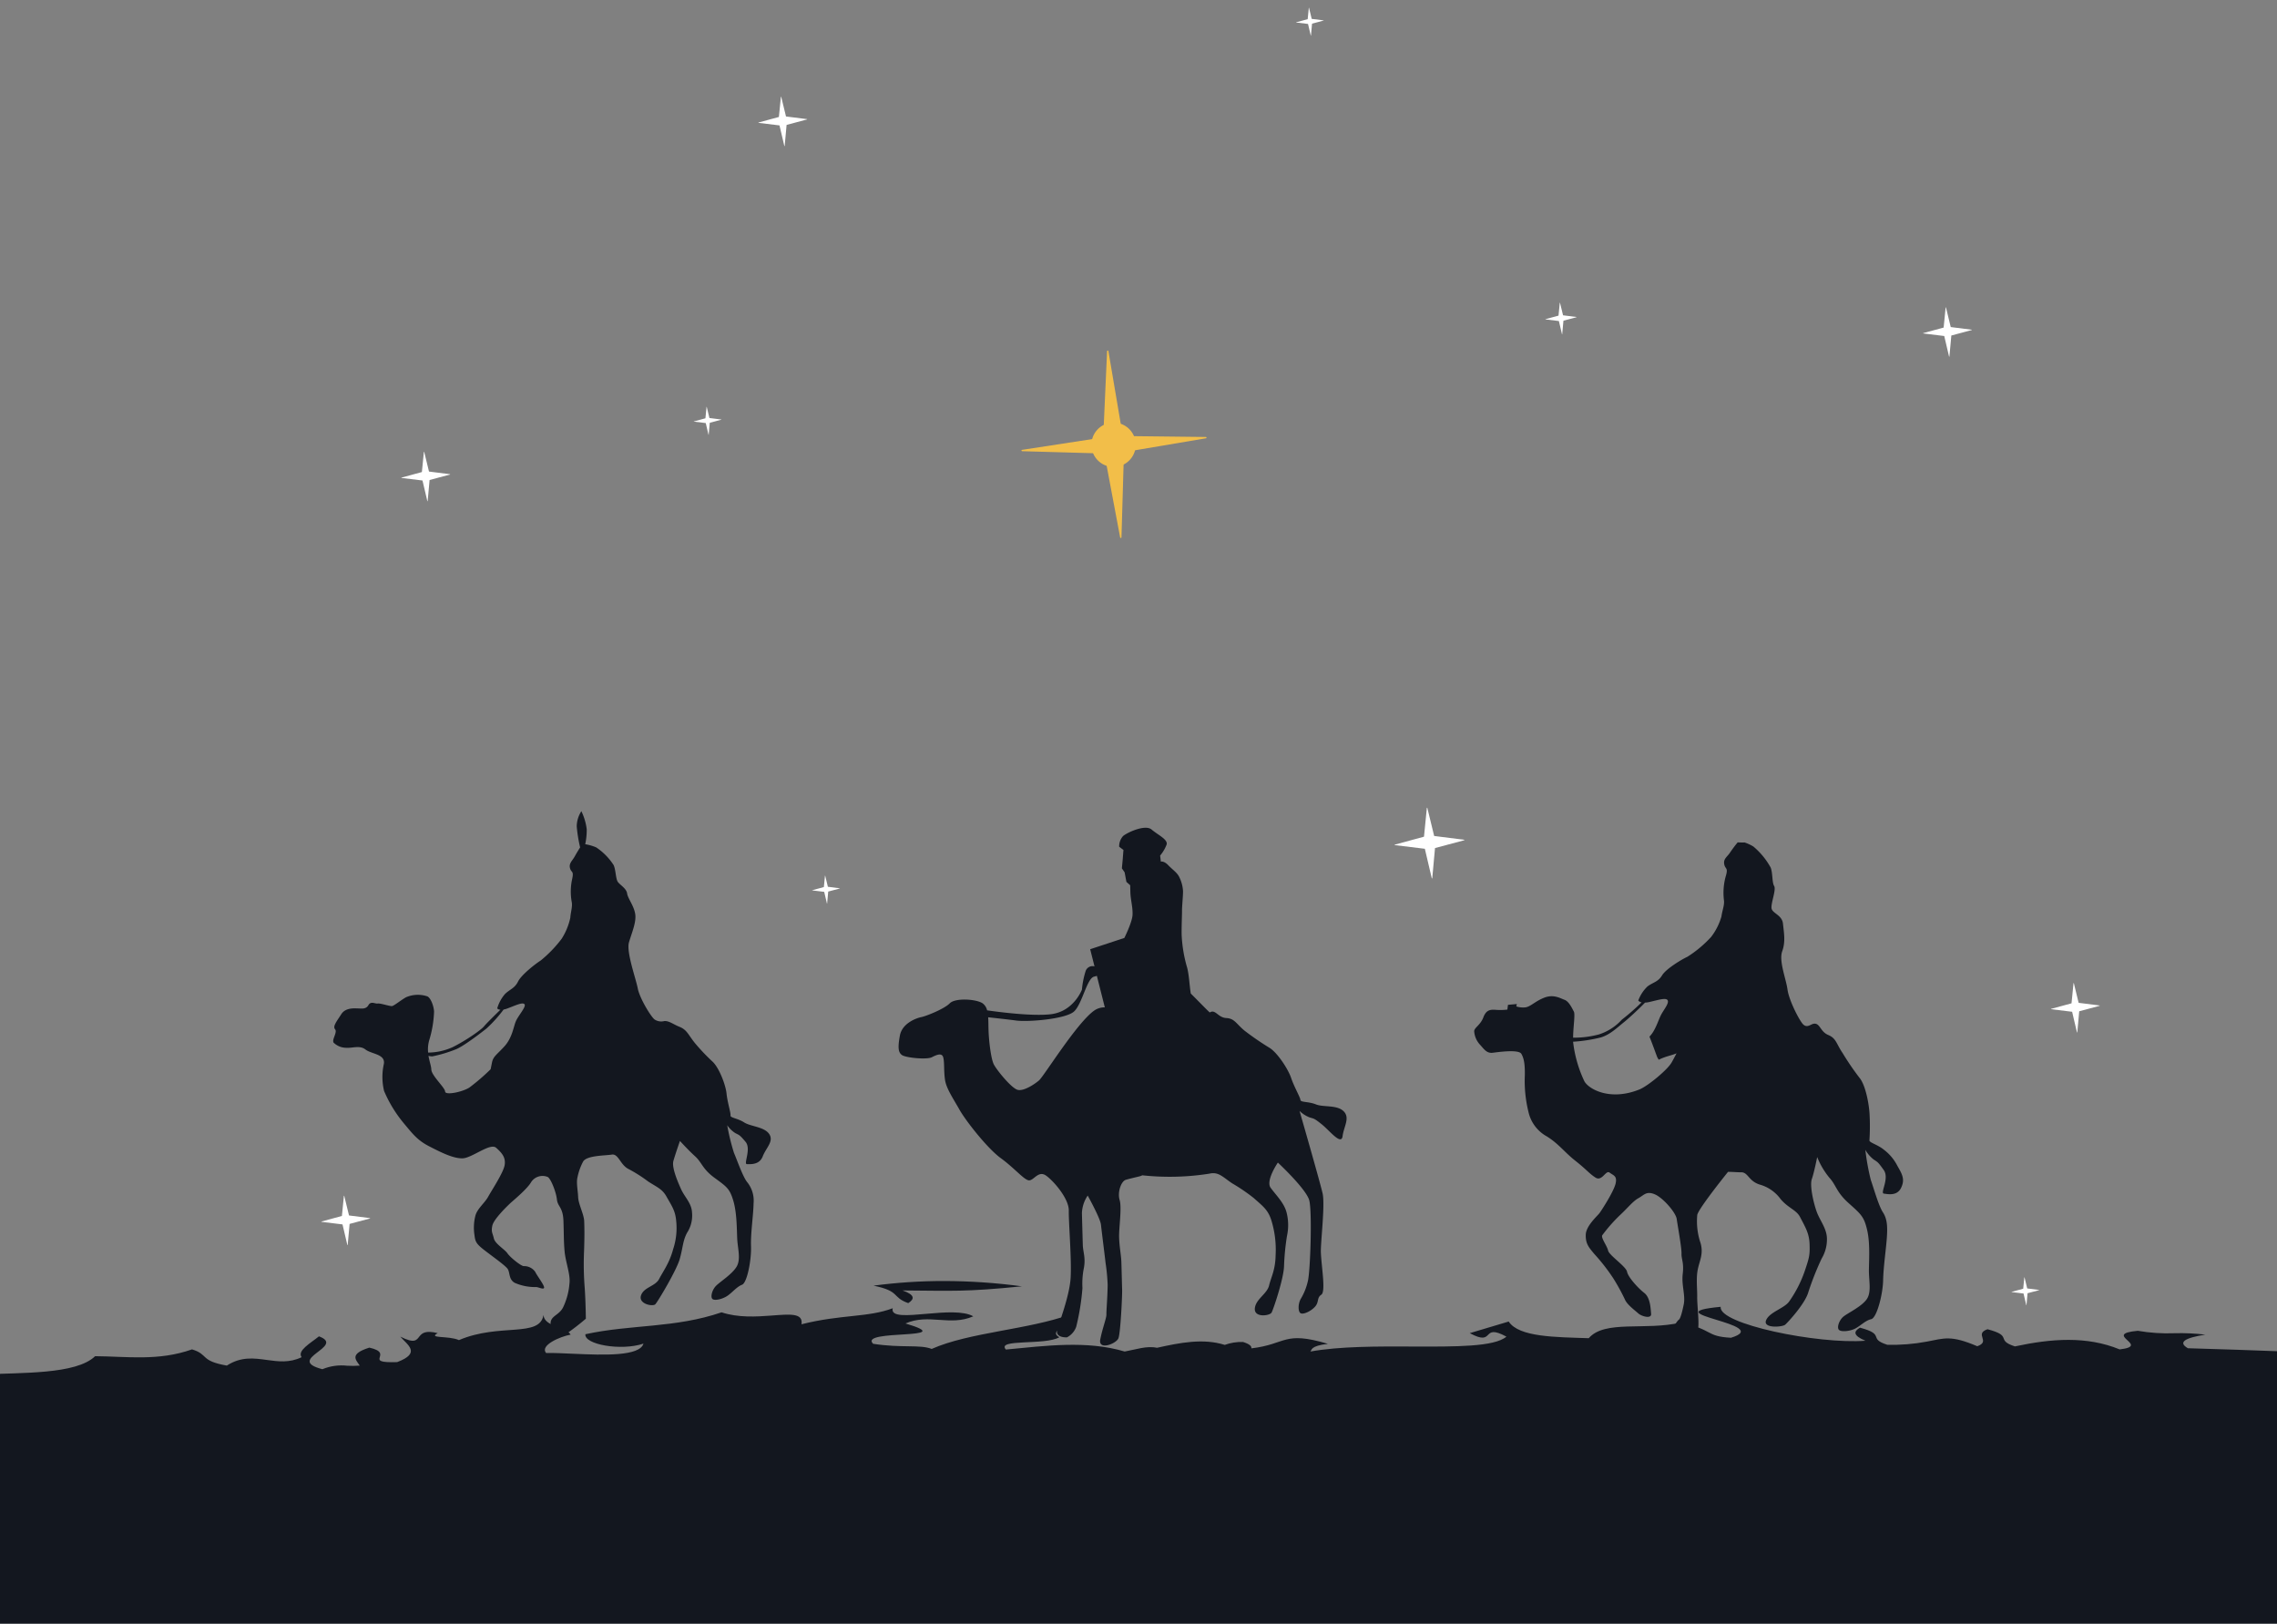 <svg xmlns="http://www.w3.org/2000/svg" xmlns:xlink="http://www.w3.org/1999/xlink" width="575" height="410" viewBox="0 0 575 410"><rect x="0" y="0" width="575" height="410" fill="#808080" stroke="none"/><defs><style>.a{fill:none;}.b{fill:#f2be49;}.c{fill:#13171f;}.d{clip-path:url(#f);}.e{clip-path:url(#a);}.f{fill:#fff;}.g{clip-path:url(#b);}.h{clip-path:url(#c);}.i{clip-path:url(#d);}</style><clipPath id="a"><path class="a" d="M4.684,143.782c4.227,1.472,8.716-2.729,12.99-2.914.951-.863.264-1.251-1.213-1.251-3.049,0-9.465,1.651-11.777,4.165m2046.9-31.571a8.032,8.032,0,0,1-3.709.662c5.741,1.6,19.12,4.3,10.43-1.084a26.212,26.212,0,0,0-3.253-.243,7.853,7.853,0,0,0-3.467.665m19.884,3.318c2.28-1.7.171-2.584,8.421-1.051-5.706-3.986-12.779-2.811-18.914-5.039-4.138,1.727,8.313,2.994,10.493,6.09M2031.646,105.5c5.05,1.134,10.643.531,15.515,2.554.926-.757-1.816-2.76,2.622-2.382l-10.835-4.9a4.844,4.844,0,0,0-3.41,1.083c-1.4,1.087-2.175,2.173-8.715-1.125-2.194.41,2.6,3,4.823,4.765M194.507,100.843c-.078,2.5,15.907-.664,22.368-4.537-7.394.561-14.935,2.994-22.368,4.537M1947.838,87.626c8.263,4.375,17.51,4.568,27.012,4.11,4.217,4.343,10.251,1.572,14.568,5.671,4.645-4.343,30.8-2.646,42.719-1.512.435-4.487-26.078-4.487-27.653-2.187-.434-3.956-13.94-5.1-8.227-7.135-2.72-.125-5.37-.178-8.009-.178-11.8,0-23.422,1.039-40.409,1.23M285.847,83.652c8.941-3.578,25.331-6.49,28.349-9.567-8.8,1.319-25.25,5.12-28.349,9.567m1636-11.908c10.385,3.649,20.465,8.626,32.168,7.3-11.18-.294-20.715-7.3-31.9-7.3-.089,0-.176,0-.265,0m3.362,10.671c2.508-.419-4.445-3.4-1.126-3.558-12.432-3.618-26.337-.952-37.933-7.922-1.212,6.818,27.411,5.93,39.059,11.479m-1.967-8.341c-12.559-5.662-26.734-4.783-40.2-6.582,12.61,5.386,26.627,5.071,40.2,6.582m11-4.078c-5.848-3.4-13.022-1.084-19-3.966-1.865,2.963,13.649,3.424,19,3.966m-93.2-1.012c-2.736-3.271-.8-4.333,8.627-2.953-7.153-3.322-14.973-3.73-22.688-4.548,6.125,1.255,5.214,5.5,14.061,7.5m26.748-4.131c-12.658-4.249-15.293-2.738-26.755-4.28,8.391,3.587,17.666,3.587,26.755,4.28m-89.969-12.468c-2-.072-1.217.583-.256,1.248l3.39,2.084c2.952-.878,9.392.572,16.576,2.02,6.757,1.363,14.173,2.726,19.961,2.151-2.316-1.206-2.615-1.911-1.446-2.279-9.1-.452-17.78-2.74-27.005-2.567-5.029-3-2.714-2.945.189-2.889,2.156.042,4.636.083,4.677-1.128-1.953-1.5-4.347-1.065-6.741-.626s-4.8.88-6.765-.64c-3.049.061,7.415,6.346-2.579,2.626m-107.646-2.372a2.4,2.4,0,0,0,.631-.285,1.251,1.251,0,0,0-.631.285m-1200.7-1.746c6.771.6,13.738-1.749,20.523-1.942.269-.836-1.987-1.282-5.176-1.282-4.807,0-11.736,1.012-15.348,3.224m1206.664-5.193c9.274,1.973,12.772,3.966,18.171,6.184,5.62-1.646,9.425-1.062,5.051-5.458-1.341,2.352-6.656,1.332-12.354.312a55.387,55.387,0,0,0-9.151-1.121,16.417,16.417,0,0,0-1.717.084m39.022.041c4.174,1.983,5.007,3.221,1.21,3.486,5.2,3.079,4.818,1.494,4.833-.09.013-1.408.338-2.818,5.176-.952,2.992-1.157-3.46-2.958-8.012-2.958a7.731,7.731,0,0,0-3.207.514m-1174.718-3.8a31.47,31.47,0,0,0-5.4.2c-.839,2.135,4.068,1.519,9.23.9,3.544-.424,7.209-.847,9.224-.382,1.98-.654,1.118-.97.106-1.308l-3.593-.889c-3.295,1.593-6.431,1.533-9.564,1.472m1226.427.706c-15.452-3.352-18.542-3.444-36.344-4.7,11.839,2.81,23.828,4.894,36.344,4.7m-110.421-5.335c7.508,1.472,14.718,4.282,22.488,4.445-.767-1.959-10.167-4.889-17.865-4.891a21.6,21.6,0,0,0-4.623.445m-28.465-3.23c4.485,1.955,9.407,1.846,14.33,1.735,2.236-.05,4.473-.1,6.668.044a39.447,39.447,0,0,0-13.64-2.612,32.822,32.822,0,0,0-7.359.833m-969.924.779c3.487.8,1.427,2.022,5.239,2.79.745-1.556,5.414-3.394,6.144-4.959q-.388-.014-.777-.014a31.285,31.285,0,0,0-10.606,2.184m1029.276-1.955c-2.878,2.35,10.757,3.568,15.01,3.006-2.814-2.209-6.026-2.473-9.011-3.73-3.775.213-2.208,2.329-6,.724m-67.1,1.084c-2.014-2.346,1.624-2.146,6.341-1.947a53.263,53.263,0,0,0,7.664-.056c-22.652-3.537-38.046-2.841-63.008-5.05,15.963,3.925,32.6,4.927,49,7.053m11.533-8.892c9.6,3.21-8.605,1.472.948,4.671,5.1.051,4.689-.88,4.278-1.808s-.821-1.861,4.291-1.81l-5.485-1.626ZM1510.8,17.654c1.647.858-1.1,1.134-2.257,1.635,6.86,2.064,10.278-.377,13.747-1.36a24.074,24.074,0,0,0-5.994-.707,38.442,38.442,0,0,0-5.5.431m27.44-2.382c4.737,1.891,11.981-1.011,11.989-1.992a38.765,38.765,0,0,0-6.183-.6c-3.791,0-5.623.972-5.806,2.589m-315.073-.941c-6.438-.347-4.345-2-12.63-3.853-8.982,2.128-19.226-.735-23.285,3.966-8.243-.285-17.646-.234-20.211-4.21l-9.83,2.933c3.274,1.768,3.947,1.1,4.617.433s1.343-1.34,4.635.447c-3.023,2.589-12.788,2.544-23.724,2.5-8.8-.037-18.358-.073-25.776,1.26.4-.366-.092-1.419,4.424-1.941-11.3-3.352-10.358.081-19.333,1.143.1-.531-.386-1.072-2.1-1.612a12.312,12.312,0,0,0-4.622.735c-5.45-1.716-11.277-.562-17.118.735-2.587-.573-5.4.459-8.149.939-9.614-2.85-19.854-1.452-30-.5-2.474-2.78,9.9-.992,13.506-3.107-3.593-1.931,5.521-3.8,2.7-5.733-10.571,3.832-25.452,4.478-34.944,8.687-2.945-1.174-7.576-.173-14.788-1.3-3.821-3.772,22.477-.882,8.171-5.131,2.973-1.3,5.762-1.1,8.557-.907s5.58.393,8.57-.894c-2.485-1.414-7.307-1.033-11.638-.651-4.963.436-9.28.872-8.706-1.392-6.276,2.371-12.929,1.512-23.041,4.047.46-2.9-2.917-2.55-7.621-2.193-3.767.283-8.386.57-12.564-.822-11.761,4.028-22.848,3.015-34.382,5.531-.366,2.575,8.972,4.282,14.664,2.371-.961,3.24-10.061,2.9-17.565,2.568-2.7-.121-5.2-.241-7.032-.2-1.62-1.922,3.53-4.151,6.2-4.64-1.214-2.045-6.613-1.935-6.852-4.938-.951,5.783-11.113,1.952-21.348,6.325-2.626-1.174-7.954-.336-5.362-1.757-3.093-.776-3.959.016-4.594.8-.771.961-1.2,1.919-4.855.075,1.806,2.106,5.36,4.12-.8,6.441-9.02.285-.4-2.157-7.017-3.66-5.189,1.635-3.359,3.107-2.422,4.539a22.978,22.978,0,0,1-3.156.031,12.608,12.608,0,0,0-6.279.878c-9.642-2.515,6.087-5.724-.865-8.3-2.167,1.749-5.546,3.609-4.382,5.265-3.076,1.483-5.928,1.089-8.783.695-3.25-.449-6.506-.9-10.1,1.422-6.874-1.207-4.526-2.8-8.794-4.09-8.469,3-16.377,1.78-24.465,1.718-4.817,4.682-18.656,4.087-28.456,4.642-5.083-.963,9.873-3.139.448-3.866-8.548,4.539-17.833,3.17-30.242,4.4-7.842,1.983,3.271,2.782-2.386,4.631-10.946,1.431-1.788-3.69-10.671-4.487-4.95.511-6.967,1.288-7.771,3.056-9.822-3.226-20.261-.866-30.7,1.494-8.605,1.945-17.212,3.891-25.477,2.707-6.6,4.888-10.682,4.425-23.1,8.28a11.764,11.764,0,0,1-4.33-.5,20.269,20.269,0,0,0-8.591-.2c-1.917-3.026,11.227-2.832,15.382-5.285-11.486-.868-20.195,2.657-28.4,5.857-9.293-.184-4.937-2.146-10.707-4.129-7.484,1.656-11.779.226-15.251,3.975L592.6,37.718c3.145,3.036-16.786,6.8-24.37,3.29-4.89,4.347-9.26,4.265-15.824,4.184-1.525-.02-3.17-.039-4.966,0-4.505,1.864-3.444,1.771-1.253,1.678,1.548-.065,3.659-.131,4.779.491-4.534,2.229-8.74,1.083-13.156,2.075-7.153-2.209-2.123-2.81.491-5.162-8.1.888-16.155,1.185-23.9-1.646a9.812,9.812,0,0,1,5.674-1.327c-1.115-2.321-18.539,1.235-26.079,1.983,9.348-.35,13.421.523,17.173,1.4,4.115.958,7.845,1.917,17.724,1.26C518.48,50.523,513.4,49.31,508.266,48.1c-3.62-.855-7.268-1.709-12.83-.536.414,2.727,14.339,3.751,12.353,6.8-4.973-1.808-17.788.329-21.963-2.38-5.264,3.444-5.481,6.255-10.108,9.607,2.251-4.846-7.137-3.414-14.393-4.517-3.622-1.2,8.046-4.539.438-5.193-3.312,2.547-5.079,2.821-4.184,5.735-4.941.847-11.832-.522-7.595,2.36-5.556.757-11.034-.234-16.516-.889-.225-1.952,17.071-2.707,13.474-6.388-10.073,3.691-55.157,16.077-46.8,7.36-5.592.684-11.436,4.681-16.858,3.28-8.025,7.512-27.853,5.684-41.747,14.422-1.571-1.769-5.034-1.582-7.771-1.4-2.972.2-5.089.4-3-1.9-6.343.092-4.858,4.191-13.388,6.788-14.3,2.126-28.508,3-43.08,9.71-1.531-3.322-13.816.111-14.909,2.769-3.073-1.364-6.284-.878-9.487-.393a22.183,22.183,0,0,1-7.079.321c1.7,1.748,4.534,1.216,7.124,3.751-7.246,1.8-15.53,1.033-18.419-.195-9.831,1.411-5.078,4.866-18.6,3.751-.772,1.218,2.2,1.7-2.091,3.64a71.376,71.376,0,0,1,24.088-2.9l-40.971,8.289c-1.118-.4.071-1.308-1.753-1.542,6.308-2.659,18.009-2.321,18.8-6.441-4.577-.014-8.881,1.506-13.529,3.028-5.28,1.727-11.006,3.455-18.081,2.931-2.576,1.534-5.1,3.047-7.541,2.924-1.563,1.41-1.595,2.473,1.678,2.861-8.227,4.058-16.163,3.4-24.324,7.185-6.732.276-2.054-2.095-7.25-2.2-7.192,3.333,3.982,2.3-5.774,4.559-7.014-.04,4.31-4.191-5.382-2-5.232,2.321.788,1.983-2.036,3.721C99.8,123.984,64.984,140.48,41.5,143.056c-3.11-.459,5.261-3.945,3.871-4.875-10.471,1.512-21.253,10.088-31.575,7.645-1.5,1.461-1.528,2.565,1.71,2.749-3.79,3.394-7.439,2.811-11.229,5.652-4.781.245-.784-1.952,2-3.78A19.132,19.132,0,0,0,0,151.528V2777.964H2171.1V143.813c-7.559.1-15.173.213-22.019.8-7.044-4.374-2.771-4.528,1.361-4.732-5.356-5.285-12.131-5.336-18.215-8.074.9,2.076-1.241,3.036-8.755,2,3.5,2.044,7.793,1.4,10.807,5.305a45.006,45.006,0,0,1-18.55-6.807l-18.2-.5c-2.2-4.61,4.146-1.676-8.464-6.265-8.448-4.724,4.915-1.769-2.372-6.051-2.4,3.044-7.083,2.2-13.3,1.363a59.227,59.227,0,0,0-13.294-.628c-10.927-4.59-22.112-8.381-32.847-13.482-9.738,3.159-20.828.941-34.257.277-8.078-4.283,6.952-1.308,4.978-3.628-17.138-4.877-35.78-1.157-44.308.888,10.433,3.961,17.037,3.009,23.2,2.059,4.008-.617,7.833-1.234,12.406-.506,3.029,2.045,2.928,3.109,1.091,3.618,4.365,2.472,11.859,1.184,8.943-.944,15.011,9.014,47.471,4.156,67.242,17.778-14.318,2.924-42.848-5.928-61.312-12.162-13.355,4.752-39.586-3.568-63.621-9.506,7.382-1.85,11.656-3.517,13.856-7.584a22.594,22.594,0,0,1-8.353-.313,24.968,24.968,0,0,0-7.447-.466c-15.479-11.375-23.678-2.617-38.651-12.766-17.958-1.643-12.132-1.184-28.957-3.3,4.894,2.36-1.375,1.8,1.139,3.525-5.213-.336-10.037-2.332-15.507-1.4-8.093-4.447,2.635-3.29,8.292-1.748-1.282-3.249-23.3-5.019-23.18-2.065-7.437-2.1-15.458-1.625-22.133-6.867-4.686-1.241-9.683-1.151-14.684-1.061-6.185.112-12.377.224-17.991-2.188-6.29-5.163,5.535-6.022,11.711-8.219a73.621,73.621,0,0,0-14.916-1.054,81.141,81.141,0,0,1-23.565-2.726c-6.3-3.824-2.594-3.6-10.679-4.919-6.582,1.034,11.5,3.324,4.959,4.324,5.541,1.422,11.055,2.966,16.918,3.056,2.23,3.853.633,3.16,10.671,5.142,1.694,1.257-2.217,1.165-4.3,1.554-5.249-.083-9.216-5.6-14.375-5.867-.136,1.053-4.494,1.145-2.55,2.657-6.468-.326-12.431-2.944-18.678-4.078-2.514-2.249-.562-2.494,4.281-1.626,3.712.112,1.439,1.38,5.143,3.047,1.261-1.656,4.338-2.924-.613-5.948-17.362,2.8-33.821,1.646-50.224.491-9.21-.648-18.4-1.3-27.728-1.248-2.245-1.171-4.455-2.336-3.879-2.955-4.131,1.325-22.331,1.019-34.274-.427-1.226-3.506,19.3-1.759,18.229-3.772,4.83,3.76,9.751,3.148,2.037-.255-21.52-.746-40.838-2.279-57.173-5.09-2.894-2.743,2.516-2.526,8.463-2.308,5.592.2,11.656.408,11.732-1.852-7.266-1.062-9.509-2.79-13.449-.459-24.291-7.542-69.747-4.109-95.355-6.071-5.329-2.413,15.123-1.358,4.729-4.478-3.845,3.139-13.37,2.966-21.747,2.832,5.514,1.35,10.955,3.118,16.79,2.913,1.026.768-.251,1.237,1.5,2.128-5,.346-9.774-.556-14.546-1.458-6.366-1.2-12.732-2.406-19.654-.648-3.376-1.5-1.254-2.28-5.008-3.874-5.341,1.03-10.351.424-15.354-.184a62.873,62.873,0,0,0-11.366-.676c-3.093-1.41-3.093-2.5-1.311-3.363a15.145,15.145,0,0,0-5.417-.48c-2.639.081-5.283.16-7.583-1.654-4.025.386-2.4,1.45-.443,2.523-34.662-4.445-58.106-5.355-92.427-6.389-2.657-1.544-.634-2.637,4.4-3.434a52.978,52.978,0,0,0-7.8-.355,44.355,44.355,0,0,1-9.252-.615c-9.252.849,3.548,3.751-4.573,4.7-8.348-3.425-17.267-2.729-26.457-.757-5.092-1.656-.283-2.586-6.924-4.335-3.475,1.238.941,3.048-2.578,4.294-6.682-2.852-8.308-2.011-12.751-1.168a47.5,47.5,0,0,1-9.973.8c-5.072-1.625-.25-2.553-6.9-4.322-1.63.941-1.788,1.983,1.382,3.3-12,.93-37.256-4.232-36.544-8.567-17.907,1.688,13.877,4.386,2.579,7.819M1006.639,1.168c6.878,1.419,4.508,2.9,8.768,4.414,1.642-1.051,1.721-2.086-1.442-3.2,12.623.081,15.783.4,30.15-1.044A149.055,149.055,0,0,0,1024.4,0a133.89,133.89,0,0,0-17.761,1.168" transform="translate(0 0)"/></clipPath><clipPath id="b"><rect class="a" width="340.72" height="335.069"/></clipPath><clipPath id="c"><rect class="b" width="33.631" height="33.631" transform="translate(0 0)"/></clipPath><clipPath id="d"><rect class="c" width="394.737" height="161.539"/></clipPath><clipPath id="f"><rect width="575" height="410"/></clipPath></defs><g id="e" class="d"><g class="e" transform="translate(-786.051 323.481)"><path class="c" d="M0,0H2171.608V475.34H0Z" transform="translate(-0.506 0)"/></g><g transform="matrix(0.998, -0.07, 0.07, 0.998, -929.41, -111.435)"><g transform="translate(1402.602 533.462)"><g transform="translate(0 0)"><path class="f" d="M6.967,3.5,4,4.074,3.519,7.057a.025.025,0,0,1-.05,0L2.984,4.074.02,3.5a.025.025,0,0,1,0-.05l2.964-.587L3.469.021a.025.025,0,0,1,.05,0L4,2.863l2.964.587a.025.025,0,0,1,0,.05" transform="translate(0.001 0)"/></g></g><g transform="translate(1255.159 404.7)"><g transform="translate(0 0)"><path class="f" d="M17.591,8.836l-7.484,1.451L8.885,17.818a.064.064,0,0,1-.127,0L7.535,10.287.052,8.836a.064.064,0,0,1,0-.126L7.535,7.228,8.758.053a.064.064,0,0,1,.127,0l1.223,7.175L17.591,8.71a.064.064,0,0,1,0,.126" transform="translate(0.001 0)"/></g></g><g transform="translate(1397.266 287.865)"><g transform="translate(0 0)"><path class="f" d="M12.288,6.172,7.06,7.186l-.854,5.26a.045.045,0,0,1-.089,0l-.854-5.26L.036,6.172a.045.045,0,0,1,0-.088L5.263,5.049,6.118.037a.045.045,0,0,1,.089,0L7.06,5.049l5.228,1.035a.045.045,0,0,1,0,.088" transform="translate(0.001)"/></g></g><g transform="translate(1086.167 291.024)"><g transform="translate(0 0)"><path class="f" d="M6.967,3.5,4,4.074,3.519,7.057a.025.025,0,0,1-.05,0L2.984,4.074.02,3.5a.025.025,0,0,1,0-.05l2.964-.587L3.469.021a.025.025,0,0,1,.05,0L4,2.863l2.964.587a.025.025,0,0,1,0,.05" transform="translate(0.001 0)"/></g></g><g transform="translate(1244.863 201.167)"><g transform="translate(0 0)"><path class="f" d="M6.967,3.5,4,4.074,3.519,7.057a.025.025,0,0,1-.05,0L2.984,4.074.02,3.5a.025.025,0,0,1,0-.05l2.964-.587L3.469.021a.025.025,0,0,1,.05,0L4,2.863l2.964.587a.025.025,0,0,1,0,.05" transform="translate(0.001 0)"/></g></g><g transform="translate(1107.712 411.148)"><g transform="translate(0 0)"><path class="f" d="M6.967,3.5,4,4.074,3.519,7.057a.025.025,0,0,1-.05,0L2.984,4.074.02,3.5a.025.025,0,0,1,0-.05l2.964-.587L3.469.021a.025.025,0,0,1,.05,0L4,2.863l2.964.587a.025.025,0,0,1,0,.05" transform="translate(0.001 0)"/></g></g><g transform="translate(1107.712 214.269)"><g transform="translate(0 0)"><path class="f" d="M12.287,6.172,7.06,7.186l-.854,5.26a.045.045,0,0,1-.089,0l-.854-5.26L.036,6.172a.045.045,0,0,1,0-.088L5.263,5.049,6.117.037a.045.045,0,0,1,.089,0L7.06,5.049l5.228,1.035a.045.045,0,0,1,0,.088" transform="translate(0.001)"/></g></g><g transform="translate(1011.549 297.37)"><g transform="translate(0 0)"><path class="f" d="M12.287,6.172,7.06,7.186l-.854,5.26a.045.045,0,0,1-.089,0l-.854-5.26L.036,6.172a.045.045,0,0,1,0-.088L5.263,5.049,6.117.037a.045.045,0,0,1,.089,0L7.06,5.049l5.228,1.035a.045.045,0,0,1,0,.088" transform="translate(0.001)"/></g></g><g transform="translate(978.273 483.263)"><g transform="translate(0 0)"><path class="f" d="M12.287,6.172,7.06,7.186l-.854,5.26a.045.045,0,0,1-.089,0l-.854-5.26L.036,6.172a.045.045,0,0,1,0-.088L5.263,5.049,6.117.037a.045.045,0,0,1,.089,0L7.06,5.049l5.228,1.035a.045.045,0,0,1,0,.088" transform="translate(0.001)"/></g></g><g transform="translate(1417.532 460.269)"><g transform="translate(0 0)"><path class="f" d="M12.288,6.172,7.06,7.186l-.854,5.26a.045.045,0,0,1-.089,0l-.854-5.26L.036,6.172a.045.045,0,0,1,0-.088L5.263,5.049,6.118.037a.045.045,0,0,1,.089,0L7.06,5.049l5.228,1.035a.045.045,0,0,1,0,.088" transform="translate(0.001)"/></g></g><g transform="translate(1302.398 279.874)"><g transform="translate(0 0)"><path class="f" d="M7.866,3.951,4.519,4.6,3.973,7.967a.029.029,0,0,1-.057,0L3.369,4.6.023,3.951a.029.029,0,0,1,0-.056l3.346-.662L3.916.024a.029.029,0,0,1,.057,0l.547,3.208,3.346.662a.029.029,0,0,1,0,.056" transform="translate(0.001 0)"/></g></g><g transform="translate(1167.858 307.65) rotate(-45)"><g class="h" transform="translate(0 0)"><path class="b" d="M33.138,33.3,16.916,19.964.272,33.6a.171.171,0,0,1-.238-.239l13.375-16.9L.235.4A.17.17,0,0,1,.472.164l15.821,13.41L33.36.033A.171.171,0,0,1,33.6.271L19.8,17.08,33.375,33.066a.17.17,0,0,1-.237.237" transform="translate(0 0.001)"/><path class="b" d="M1.639,1.639a5.594,5.594,0,1,1,0,7.91,5.592,5.592,0,0,1,0-7.91" transform="translate(11.01 11.176)"/></g></g><g transform="translate(984.435 390.623)"><g class="i" transform="translate(0 0)"><path class="c" d="M2.563,87.835c.871-1.914,1.988-1.875,3.382-1.664a14.826,14.826,0,0,0,2.8.125l.239-1.186,2.249-.045-.182.593a5.572,5.572,0,0,0,2.062.4c1.4.056,2.636-1.323,5.094-2.094,2.45-.787,4.066.426,5.143.9,1.08.51,1.757,2.345,2.107,3.118.32.7-.462,4-.653,6.551a24.513,24.513,0,0,0,6.52-.358,13.266,13.266,0,0,0,6.066-3.319,55.809,55.809,0,0,0,5.285-4.011,1.344,1.344,0,0,1-.807-.515,9.478,9.478,0,0,1,2.557-3.378c1.494-.97,2.744-.933,3.881-2.543,1.121-1.588,5.249-3.684,6.7-4.224a29.561,29.561,0,0,0,6.314-4.566,15.4,15.4,0,0,0,2.979-5c.268-1.367.951-2.7.918-3.9a15.633,15.633,0,0,1,.831-6.025c.92-2.375.019-1.8-.127-3.184-.159-1.354.859-1.771,1.646-2.786.772-1,1.659-1.974,1.726-2.039.137-.134.252-.278.394-.417.582.056,1.174.124,1.752.14a11.122,11.122,0,0,1,2.132,1.178,18.7,18.7,0,0,1,3.983,5.6c.437,1.395.066,3.8.552,4.71.477.95-1.076,4.114-1.06,5.482s2.533,1.881,2.614,4.146c.07,2.286.376,4.564-.68,6.946s.486,7,.657,9.732,2.48,8.166,3.377,9.1,1.833.073,2.528-.019c1.71-.23,1.507,2.024,3.52,3.061,2.008.987,1.885,2.355,3.34,4.84a68.429,68.429,0,0,0,3.777,6.468c1.5,2.047,1.982,7.191,1.918,9.473a55.364,55.364,0,0,1-.485,6.432c-.2.608,1.854,1.177,3.406,2.618a11.848,11.848,0,0,1,3.172,4.349c1.068,2.209,1.729,3.534.549,5.605s-3.486,1.331-4.456,1.152c-.963-.222,1.744-3.724.4-5.934s-1.353-2.05-2.4-2.876a8.474,8.474,0,0,1-1.879-2.541,60.556,60.556,0,0,0,.843,7.689c.529,1.833,1.5,6.612,2.467,8.328.967,1.734.956,3.611.556,6.472-.4,2.883-1.371,7.212-1.693,10.693-.317,3.516-2.253,9.323-3.681,9.56-1.418.209-2.648,1.352-4.116,2.048-1.462.645-3.711.691-4.221.044-.494-.626.231-2.425,1.428-3.259s4.677-2.155,6.113-3.917c1.422-1.735.843-4.671,1.1-7.554s.766-6.826.219-10.042c-.544-3.241-1.192-3.882-4.143-6.918s-2.792-4.718-4.432-6.776a19.8,19.8,0,0,1-2.692-5.4s-1.028,3.81-1.737,5.451.051,6.308.7,8.478c.644,2.14,2.143,4.209,2.059,6.64a9.446,9.446,0,0,1-1.691,5.071,72.365,72.365,0,0,0-4.062,8.518c-1.193,2.821-5.531,6.906-6.283,7.488-.754.56-5.753.6-4.728-1.461s4.964-2.678,6.247-4.449a30.628,30.628,0,0,0,4.3-7.135c1.435-3.426,1.635-4.016,1.738-6.737.117-2.744-.735-4.372-1.942-7.119-.789-1.8-2.8-2.412-4.548-4.8a9.778,9.778,0,0,0-5.046-4.045c-2.771-1.117-2.642-3.331-4.463-3.411-.817-.044-2.044-.254-3.252-.341-2.97,3.22-8.2,9.051-8.512,10.316a17.115,17.115,0,0,0,.336,7.131c.589,2.759-.545,4.371-1.164,6.592-.625,2.249-.456,4.959-.634,6.937-.177,1.949.136,7.888-.513,8.213s-4.927-.11-5.736-.355.816-2.237,1.207-2.457.9-1.547,1.522-3.776c.631-2.251-.257-4.863.286-7.7.539-2.853-.091-3.641.052-5.15s-.483-7.13-.6-8.808c-.139-1.665-3.1-5.6-5.106-6.59-2.02-1.012-2.674,0-4.13.679-1.457.651-2.88,2.276-5,3.978a39.806,39.806,0,0,0-4.778,4.716c-.475.591,1.016,2.775,1.181,3.974.178,1.232,4.242,4.32,4.4,5.676.155,1.377,2.537,4.383,3.971,5.647,1.433,1.3,1.312,4.029,1.342,5.379.013,1.348-2.437.46-3.2-.322-.774-.817-2.729-2.43-3.17-3.825a51.152,51.152,0,0,0-2.575-5.558,48.86,48.86,0,0,0-4.329-6.418c-1.246-1.732-1.995-2.69-1.789-4.927s3.217-4.506,3.84-5.224,3.99-5.218,4.579-7.153-.405-2.067-1.312-2.871-2.029,2.145-3.6,1.027c-1.578-1.154-2.011-2.063-4.856-4.65-2.573-2.339-3.836-4.517-6.728-6.614a9.357,9.357,0,0,1-4.174-6.473,32.44,32.44,0,0,1-.283-9.16c.258-2.851.113-4.359-.475-5.581-.588-1.24-5.671-.873-7.228-.79-1.546.062-2.136-1.147-3.016-2.239A5.549,5.549,0,0,1,.011,91.156c.082-.9,1.678-1.422,2.553-3.321M26.88,105.718c.929,2.015,6.078,5.5,13.733,3.015,2.217-.74,7.433-4.478,8.572-6.24.31-.454.8-1.242,1.388-2.2-1.148.429-2.848.556-4.592,1.307-.154-.285-.25-.485-.289-.554-.127-.26-.847-2.974-1.643-5.432,1.591-1.374,2.511-4,3.32-5.3.825-1.323,2.248-2.748,1.9-3.527-.353-.762-2.372-.234-4.65.109a6.134,6.134,0,0,1-1.089.076c-1.664,1.5-4.358,3.664-5.675,4.576-1.839,1.273-3.62,2.83-6.029,3.405a38.586,38.586,0,0,1-7.1.595,31.631,31.631,0,0,0,2.15,10.172" transform="translate(287.452 -19.987)"/><path class="c" d="M1066.632,60.564c-.636-.782.59-2.031,1.826-3.711,1.239-1.662,3.577-1.194,4.374-1.135.781.065,1.926.4,2.615-.652s1.715-.174,2.372-.241,3.035.945,3.553.894c.541-.057,2.185-1.239,3.646-1.96a7.509,7.509,0,0,1,5.47.163c.894.612,1.4,2.774,1.367,3.92a27.919,27.919,0,0,1-1.737,7.17,8.316,8.316,0,0,0-.483,3.054,15.258,15.258,0,0,0,6.262-.929c3.592-1.482,7.606-3.929,8.3-4.711.359-.414,2.5-2.266,4.4-3.878a1.114,1.114,0,0,1-.787-.382,9.644,9.644,0,0,1,2.212-3.487c1.349-1.135,2.54-1.253,3.509-2.911s4.735-4.178,6.075-4.895a31.676,31.676,0,0,0,5.687-5.134,16.291,16.291,0,0,0,2.525-5.115c.172-1.3.735-2.642.651-3.787a14.808,14.808,0,0,1,.445-5.748c.73-2.364-.081-1.7-.3-2.97-.224-1.249.717-1.788,1.405-2.858s1.512-2.166,1.512-2.166a36.6,36.6,0,0,1-.483-5.369,7.24,7.24,0,0,1,1.437-3.735,14.777,14.777,0,0,1,1.03,4.611,16.894,16.894,0,0,1-.646,3.776,11.86,11.86,0,0,1,2.723,1,15.492,15.492,0,0,1,4.048,4.726c.495,1.218.279,3.535.785,4.348s2.037,1.784,2.126,3.064,1.471,3.14,1.674,5.285c.19,2.111-1.207,4.7-2.076,7.078s1.106,9.2,1.408,11.747c.323,2.542,2.791,7.31,3.681,8.1a3.031,3.031,0,0,0,2.424.576c1.216,0,2.2.98,3.722,1.715,1.859.9,2.063,2.174,3.571,4.328a50.585,50.585,0,0,0,4.216,5.108c1.519,1.729,2.826,6.071,2.882,8.221s.763,4.981.61,5.568,1.816.845,3.343,2.009c1.544,1.143,4.951,1.419,6.068,3.336s-1.03,3.411-2.021,5.526-3.2,1.731-4.117,1.676c-.923-.076,1.43-3.752.049-5.648s-1.388-1.733-2.421-2.374a7.021,7.021,0,0,1-1.9-2.125,54.324,54.324,0,0,0,1.212,7.087c.6,1.672,1.768,6.049,2.776,7.545a7.415,7.415,0,0,1,1.264,5.52c-.219,2.741-1.292,7.453-1.4,10.77-.109,3.346-1.611,9.1-2.937,9.5s-2.411,1.621-3.756,2.458-3.447,1.143-3.954.6.075-2.317,1.152-3.252c1.082-.964,4.292-2.646,5.533-4.491s.538-4.524.627-7.253c.089-2.752.342-6.52-.343-9.482s-1.335-3.492-4.274-5.967-2.888-4.058-4.543-5.787-3.539-4.129-3.539-4.129-1.416,3.29-2,4.917.743,5.385,1.467,7.33,2.383,3.666,2.308,5.981a7.918,7.918,0,0,1-1.607,5.021c-1.244,1.97-1.3,3.713-2.319,6.512s-6.243,10.28-6.92,10.915-4.322-.365-3.464-2.458c.854-2.064,3.742-2.019,4.852-3.823,1.1-1.823,2.884-3.83,4.044-7.224a16.89,16.89,0,0,0,1.278-7.149c-.046-2.582-.863-3.823-2.027-6.289-.93-1.972-2.247-2.511-4.349-4.1a35.829,35.829,0,0,0-4.634-3.43c-2.089-1.184-2.31-4.123-4.02-3.968s-6.4-.251-7.366,1.272a14.331,14.331,0,0,0-1.68,3.839c-.442,1.319-.132,3.324-.188,5.032-.056,1.725,1.155,4.391,1.1,6.114s-.17,3.842-.57,7.594a75.37,75.37,0,0,0-.481,9.134c.015,3.293-.256,7.877-.256,7.877a61.973,61.973,0,0,1-5.368,3.57c-1.871,1.009-3.413-.153-3.593-2.556s2.173-2.174,3.428-4.271a16.976,16.976,0,0,0,2.025-5.881c.46-2.178-.607-5.507-.656-8.22s.139-4.291.251-7.726-1.2-3.6-1.266-5.45-1.138-5.305-1.908-5.818a3.415,3.415,0,0,0-4.243.953c-1.1,1.662-4.728,4.256-5.537,4.893s-4.59,3.813-5.034,5.413c-.458,1.6-.06,1.852.156,3.256.213,1.388,2.526,2.909,3.152,3.985s3.3,3.57,3.955,3.519a3.407,3.407,0,0,1,2.709,1.625c.362.964,1.992,3.382,1.969,4.1s-1.569-.292-2.094-.247a12.718,12.718,0,0,1-5.208-1.427c-1.543-1-.966-2.768-1.585-3.7s-3.312-3.135-5.347-4.94-2.3-2.366-2.372-4.068a12.265,12.265,0,0,1,.563-4.871c.575-1.745,2.587-3.062,3.55-4.564s4.259-5.783,4.713-7.667-.427-3.089-1.824-4.526-6.241,2.129-8.6,2.06-5.463-1.928-8.286-3.645-3.91-3.422-5.926-6.206a32.765,32.765,0,0,1-4.406-8.492,15.111,15.111,0,0,1,.421-6.818c.606-2.462-2.967-2.684-4.365-3.947s-3.263-.523-4.961-.794a4.53,4.53,0,0,1-2.847-1.4c-.768-.627,1.14-2.648.506-3.423m26.605,17.6c-.033,1,4.321.439,6.193-.586a53.014,53.014,0,0,0,5.659-4.224l.444-1.61c.441-1.6,1.24-1.823,3.411-3.885s2.648-4.8,3.349-6.148c.7-1.362,2.863-3.423,2.491-4.093s-2.23.08-4.357.714a6.006,6.006,0,0,1-1.023.224,34.079,34.079,0,0,1-4.64,4.471c-2.42,1.643-6.57,4.315-8.3,4.766a33.4,33.4,0,0,1-5.821,1.288,3.224,3.224,0,0,1-.962-.2c.134,1.429.5,2.631.471,3.495-.051,1.551,3.118,4.793,3.086,5.787" transform="translate(-1065.941 -9.991)"/><path class="c" d="M519.416,47.969c.8-3.085,4.519-4.1,5.719-4.249s5.876-1.627,7.378-2.95c1.5-1.351,6.75-.621,8.28.555a3.022,3.022,0,0,1,1.019,1.861c2.819.6,11.217,2.33,16.008,2.1,5.814-.3,8.238-5.654,8.238-5.654a21.873,21.873,0,0,1,1.24-4.552,1.834,1.834,0,0,1,2.333-1.065l-.784-4.4,8.8-2.233s2.277-3.847,2.474-5.687c.222-1.852-.225-3.817-.151-5.659l.079-1.827-.891-.908-.282-2.436-.618-1.055.351-2.139.37-2.462-1.024-.884a3.878,3.878,0,0,1,1.176-2.628C580.2.9,584.9-.922,586.423.566s3.965,2.792,3.521,4.033a9.588,9.588,0,0,1-1.829,2.67l.068,1.533s.8-.174,1.8,1.036c1,1.193,2.024,1.949,2.5,3.019a9.148,9.148,0,0,1,.77,3.7c-.044,1.077-.573,4.169-.6,4.932-.034.78-.448,4.336-.525,6.2a35.05,35.05,0,0,0,.717,7.864c.478,1.929.35,5.015.549,6.992,1.58,1.8,4.38,5.149,4.463,5.1,1.481-.8,1.931,1.437,4.041,1.7s2.38,1.617,4.4,3.522a71.177,71.177,0,0,0,6.018,4.781c1.94,1.456,4.286,5.717,4.862,7.949s1.956,5.041,1.944,5.662c0,.67,2.008.525,3.818,1.407,1.816.9,5.274.438,6.848,2.212,1.579,1.79-.2,3.825-.689,6.249-.472,2.446-3.17-1.613-5.006-3.305s-1.8-1.537-2.98-1.989a7.574,7.574,0,0,1-2.408-1.812s3.912,18.271,4.356,21.223c.437,2.974-1.422,12.387-1.486,14.843-.1,3.693.58,9.931-.641,10.6-1.225.693-.637,1.772-1.768,2.887s-3.158,1.854-3.787,1.39-.482-2.462.363-3.663a15.05,15.05,0,0,0,2.02-4.164c.8-2.2,2.379-17.536,1.807-20.446s-7.232-10.04-7.232-10.04-3.457,4.343-2.26,6.222c1.186,1.913,3.068,3.951,3.552,6.4a12.753,12.753,0,0,1-.288,5.982,61.39,61.39,0,0,0-1.285,7.625c-.327,3.158-3.437,10.635-3.953,11.426s-4.5,1.043-4.143-1.321c.354-2.34,3.334-3.435,4-5.557s1.841-3.716,2.175-7.507a25.132,25.132,0,0,0-.486-8.965c-.671-2.689-1.983-3.7-4.01-5.8a46.066,46.066,0,0,0-5.178-4.089c-2.244-1.73-3.211-3.223-5.583-2.836a64.351,64.351,0,0,1-16.9-.772c-.036.024-.529.183-.56.185-1.461.262-2.464.393-3.665.657s-2.372,2.964-1.924,4.963c.467,2.012-.691,7-.788,9.431s.2,4.457.133,6.277-.238,5.46-.3,7c-.063,1.514-1.159,10.7-1.773,12.071s-5.363,2.82-4.606,0c.754-2.8,1.957-5.277,1.989-6.182s.547-4.023.837-7.427a49.56,49.56,0,0,0-.139-5.543c-.066-1.676-.421-8.041-.487-9.728S563.87,91.6,563.87,91.6a8.425,8.425,0,0,0-1.765,4.323c-.1,2.283-.267,6.205-.34,8.013s.52,3.209-.116,5.759a19.949,19.949,0,0,0-.738,5.121,59.933,59.933,0,0,1-2.248,9.607,4.8,4.8,0,0,1-2.522,2.509s-2.937-.047-2.328-1.967,3.725-8.372,4.317-13.032.449-13.871.714-16.89-3.365-7.827-5.154-9.249c-1.789-1.39-3.069.977-4.261.941s-3.417-3.262-6.74-6.056c-3.3-2.771-8.26-10.158-9.6-13s-2.932-5.511-3.1-7.731c-.177-2.2.184-4.275-.033-5.607-.2-1.332-1.539-.9-2.881-.326s-6.588-.333-7.478-1.068-.972-1.9-.182-4.974m23.1,8.859c.6,1.482,4.088,6.466,5.639,6.928,1.568.467,4.466-1.244,5.5-2.019,1.357-1.032,10.6-13.937,15.2-16.652a4.486,4.486,0,0,1,2.65-.577l-1.445-8.077a5.556,5.556,0,0,1-.716.15c-1.85.318-3.432,6.579-5.627,8.395s-11.946,1.9-14.822,1.27c-2.05-.418-5.264-1-6.933-1.3,0,.955-.086,2.007-.132,3.083-.123,2.835.1,7.29.687,8.8" transform="translate(-376.625 14.128)"/></g></g></g></g></svg>